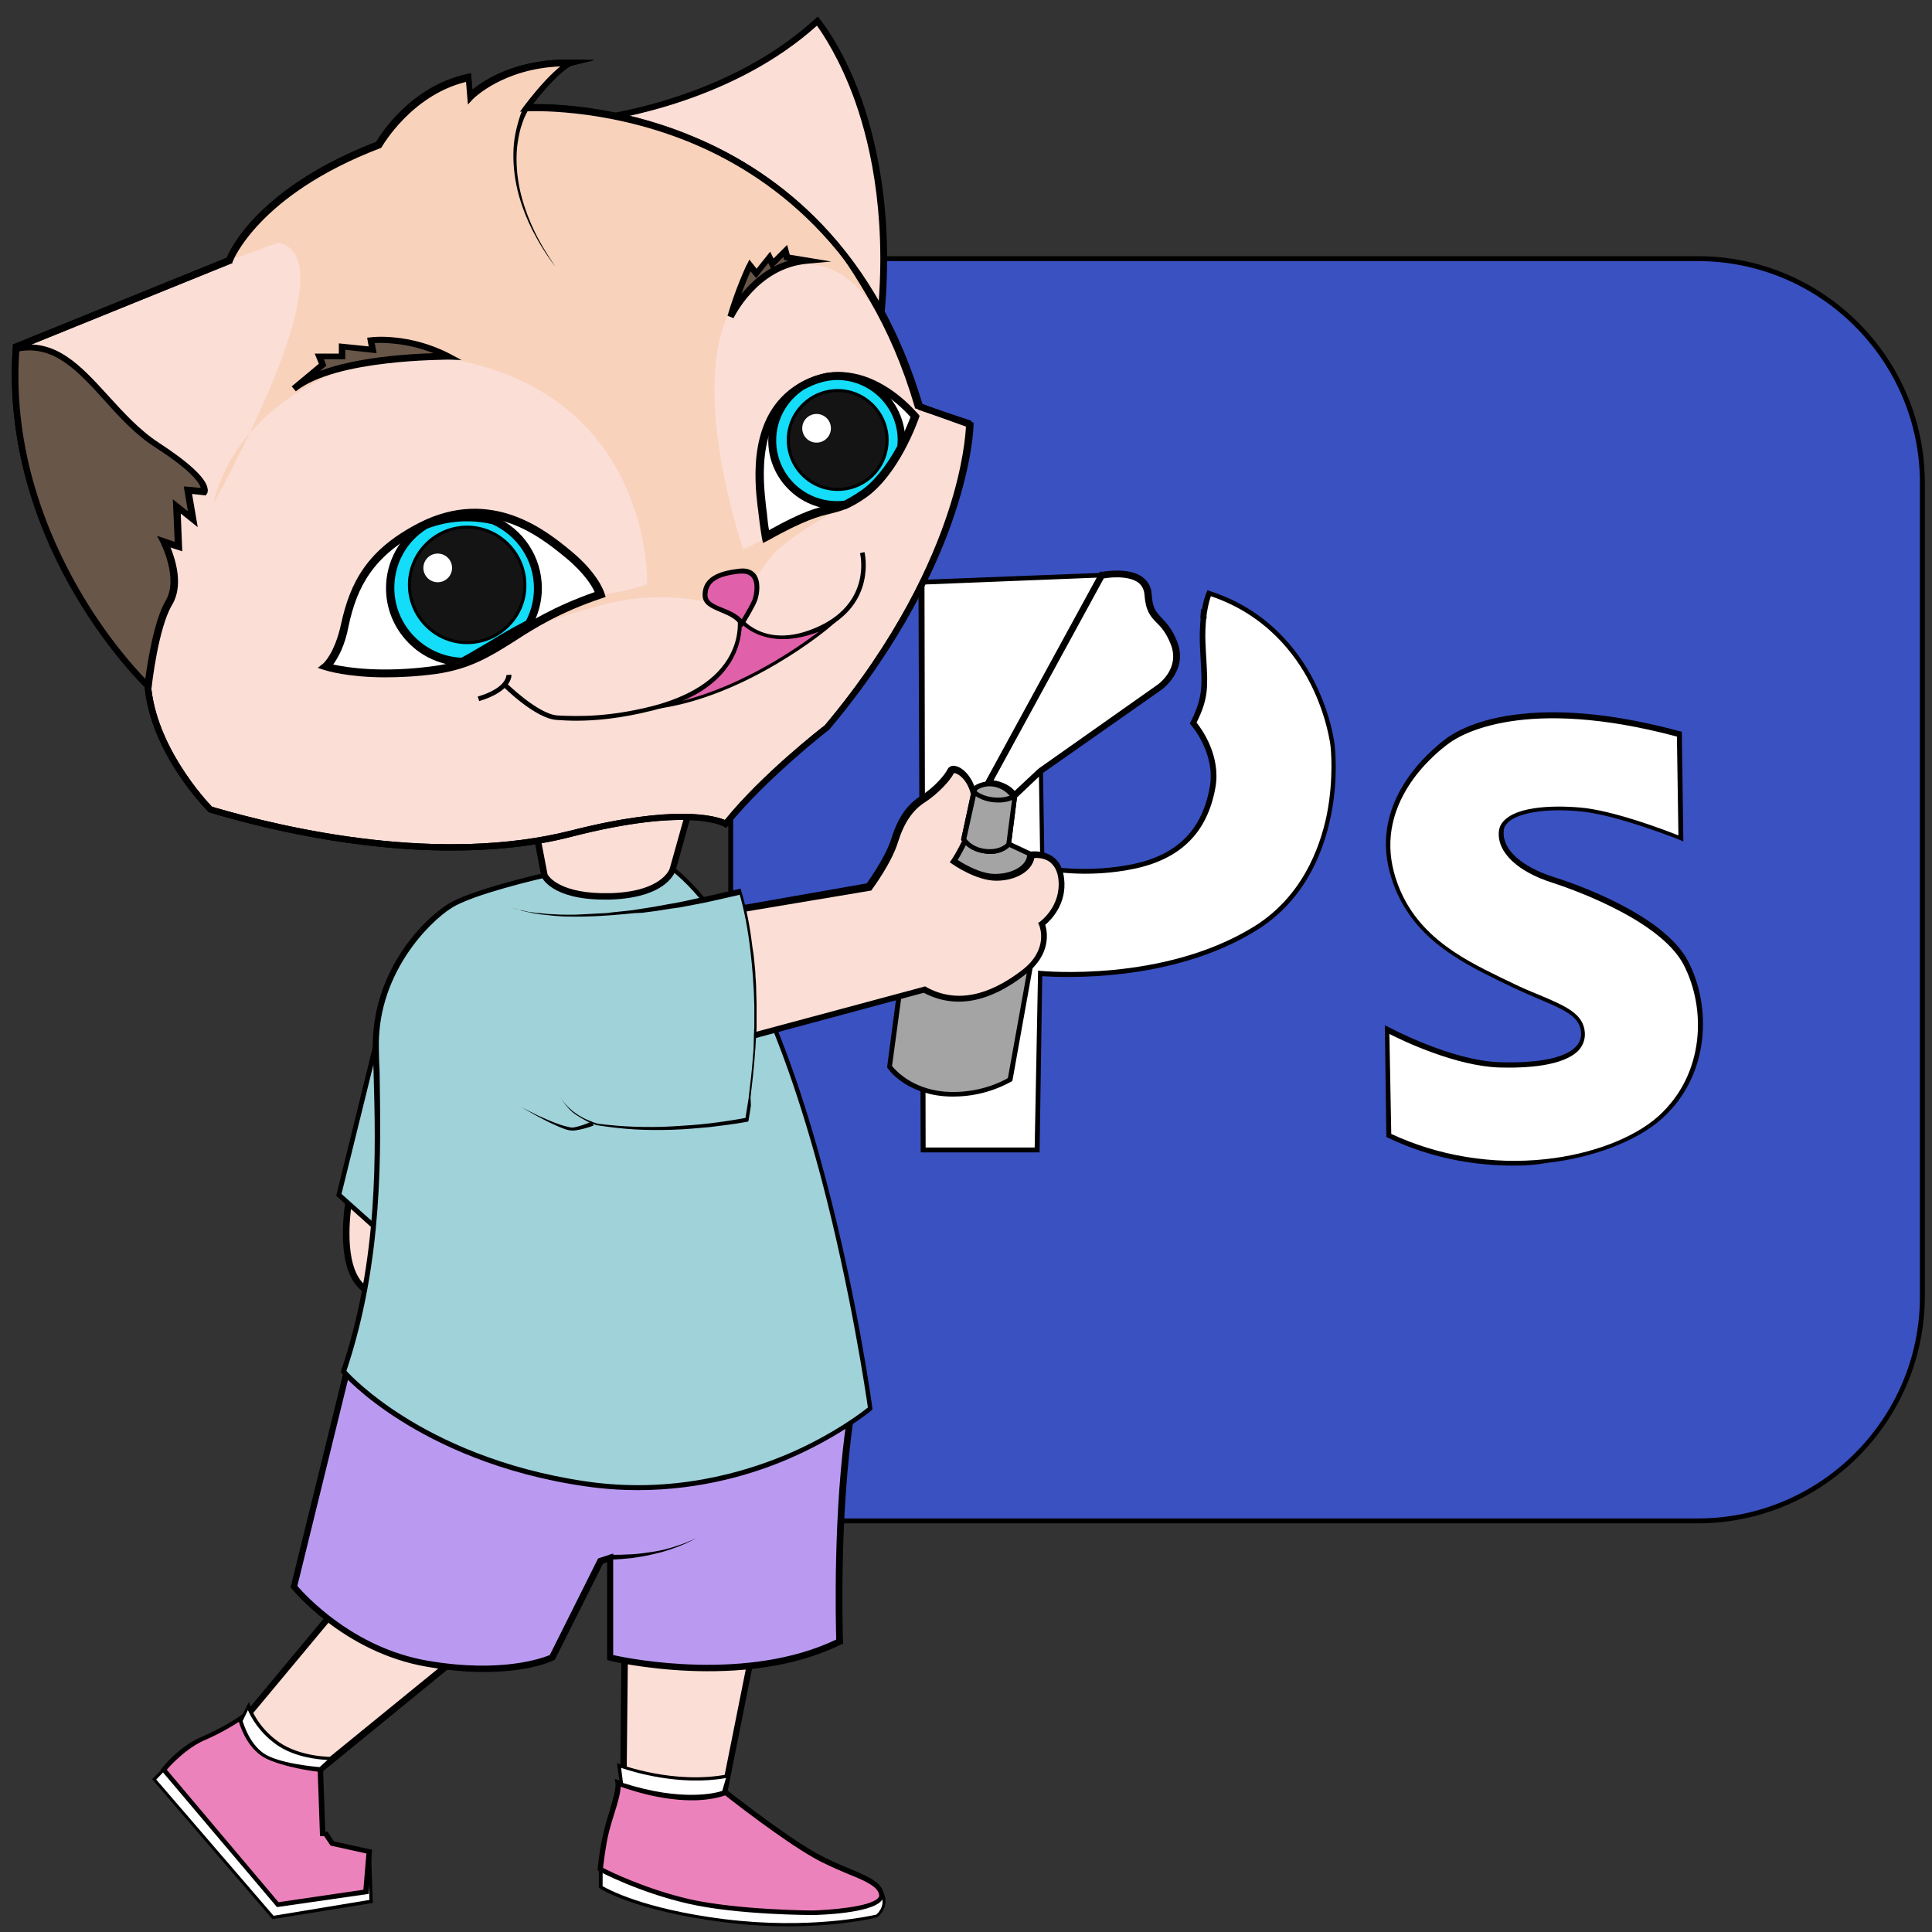 <?xml version="1.0" encoding="utf-8"?>
<!-- Generator: Adobe Illustrator 22.0.0, SVG Export Plug-In . SVG Version: 6.00 Build 0)  -->
<svg version="1.1" id="Слой_1" xmlns="http://www.w3.org/2000/svg" xmlns:xlink="http://www.w3.org/1999/xlink" x="0px" y="0px"
	 viewBox="0 0 512 512" style="enable-background:new 0 0 512 512;" xml:space="preserve">
<rect x="0" y="0" width="512" height="512" fill="#333333" stroke="none"/>
<style type="text/css">
	.st0{fill:#3A51C1;}
	.st1{fill:#FFFFFF;}
	.st2{fill:#FBDED6;}
	.st3{fill:#A0D2DA;}
	.st4{fill:#BA9AF1;}
	.st5{fill:#A4A4A4;}
	.st6{fill:#EC82BB;}
	.st7{fill:#F8D2BB;}
	.st8{fill:#685649;}
	.st9{fill:#E060AA;}
	.st10{fill:#13DDF9;}
	.st11{fill:#141414;}
</style>
<g>
	<g>
		<g>
			<g>
				<path class="st0" d="M448.6,403h-255V68.6h255c33.5,0,60.7,27.2,60.7,60.7v213C509.4,375.9,482.2,403,448.6,403z"/>
				<path d="M449.9,403.7H193V67.9h257c33.1,0,60.1,26.9,60.1,60.1v215.6C510,376.7,483.1,403.7,449.9,403.7z M194.3,402.4h255.7
					c32.4,0,58.8-26.4,58.8-58.8V128c0-32.4-26.4-58.8-58.8-58.8H194.3V402.4z"/>
			</g>
			<g>
				<path class="st1" d="M445.1,194.5l0.4,27.7c0,0-17-6.8-26.8-7.7c-9.8-0.9-20.4,0.4-20.9,6c-0.4,5.5,5.5,10.2,13.6,12.8
					c8.1,2.6,29.4,10.6,35.3,22.1c6,11.5,6,29.4-6.8,40.9c-12.8,11.5-44.3,17.9-71.9,4.7l-0.4-28.1c0,0,16.6,8.9,29.8,9.4
					c13.2,0.4,22.6-2.1,22.1-8.5c-0.4-6.4-8.9-7.7-20-13.2s-26-11.9-30.6-29.4s8.5-30.2,14.9-34.9S408.9,184.8,445.1,194.5z"/>
				<path d="M401.1,308.9c-9.4,0-21.2-1.6-33.3-7.4l-0.4-0.2l-0.4-29.6l1,0.5c0.2,0.1,16.6,8.9,29.5,9.3c10.1,0.3,17.2-1.1,20.1-4.1
					c1-1.1,1.5-2.3,1.4-3.8c-0.3-4.3-4.7-6.1-11.3-8.9c-2.5-1.1-5.4-2.3-8.4-3.8c-0.7-0.3-1.4-0.7-2.1-1
					c-10.9-5.4-24.4-12.1-28.9-28.7c-5.1-19,10.3-32,15.1-35.6c2.1-1.5,8.1-5.2,19.8-6.4c11.9-1.3,26.1,0.3,42,4.6l0.5,0.1l0.4,29.1
					l-0.9-0.4c-0.2-0.1-17-6.8-26.6-7.6c-8.7-0.8-15.8,0.3-18.7,2.7c-0.9,0.8-1.4,1.6-1.4,2.6c-0.4,4.8,4.7,9.4,13.2,12.1
					c4.8,1.5,29.1,9.7,35.7,22.4c6.2,12,5.8,30.1-6.9,41.6c-6.7,6-18.2,10.4-30.7,11.8C407.1,308.7,404.3,308.9,401.1,308.9z
					 M368.7,300.5c12.4,5.8,26.8,8.2,40.8,6.7c12.3-1.3,23.5-5.6,30-11.4c12.3-11.1,12.7-28.5,6.7-40.1
					c-6.5-12.5-32.1-20.9-34.9-21.8c-9.1-2.9-14.5-8-14.1-13.4c0.1-1.4,0.7-2.5,1.9-3.5c4.7-4,16.2-3.3,19.6-3
					c8.6,0.7,22.4,5.9,26.1,7.4l-0.4-26.2c-40.4-10.8-57.3-0.5-60.3,1.7c-4.7,3.4-19.5,16-14.7,34.2c4.3,16.1,17.6,22.7,28.2,27.9
					c0.7,0.3,1.4,0.7,2.1,1c3,1.5,5.8,2.7,8.3,3.7c6.8,2.9,11.7,4.9,12,10c0.1,1.8-0.5,3.4-1.7,4.7c-4,4.1-13.6,4.7-21,4.5
					c-11.5-0.4-25.4-7-29.1-8.9L368.7,300.5z"/>
			</g>
		</g>
		<g>
			<path class="st1" d="M244,154.3l0.6,150.4h30.2l0.9-46.8c0,0,32.3,3.4,57-11.9s20.4-48.5,20.4-48.5s-3.4-31.1-32.8-40.4
				c0,0-2.1,4.3-1.7,14c0.4,9.8,1.3,12.8-2.6,20.4c0,0,6.8,7.7,5.1,17c-1.7,9.4-6.8,17.9-20.4,20.9s-24.7,0.4-24.7,0.4l-0.4-25.5
				l31.5-22.1c0,0,6.8-4.7,3.8-11.9c-3-7.2-6.4-5.5-6.8-12.8c-0.4-7.2-11.9-5.1-11.9-5.1L244,154.3z"/>
			<path d="M275.5,305.4H244l-0.6-151.7l48.9-1.9c0.7-0.1,7.1-1.2,10.5,1.5c1.3,1,2,2.4,2.1,4.2c0.2,3.8,1.3,5,2.8,6.5
				c1.2,1.2,2.6,2.8,4,6.1c3.1,7.6-4,12.6-4.1,12.7l-31.2,21.9l0.4,24.7c2.3,0.4,12.2,2,23.9-0.5c11.4-2.5,17.9-9.1,19.9-20.3
				c1.6-9-4.9-16.4-5-16.5l-0.3-0.3l0.2-0.4c3.2-6.4,3.1-9.4,2.7-16.4c-0.1-1.1-0.1-2.4-0.2-3.7c-0.4-9.8,1.7-14.2,1.8-14.4l0.2-0.5
				l0.5,0.2c15.4,4.9,23.6,15.8,27.8,24c4.5,8.9,5.4,16.6,5.4,16.9c0,0.1,1.1,8.5-1,18.7c-1.9,9.4-6.8,22.4-19.8,30.4
				c-22.6,14-51.9,12.4-56.7,12.1L275.5,305.4z M245.3,304.1h28.9l0.9-46.9l0.7,0.1c0.3,0,32.4,3.2,56.6-11.8
				c12.5-7.8,17.3-20.4,19.2-29.5c2-10,1-18.3,1-18.3c0-0.1-0.9-7.8-5.3-16.5c-4-7.9-11.9-18.3-26.4-23.2c-0.5,1.4-1.8,5.6-1.4,13.2
				c0.1,1.4,0.1,2.6,0.2,3.7c0.4,6.9,0.6,10.2-2.6,16.6c1.3,1.6,6.5,8.7,5,17.2c-2.1,11.8-9,18.7-20.9,21.4c-13.6,3-24.8,0.4-25,0.4
				l-0.5-0.1l-0.4-26.4l31.8-22.3c0.3-0.2,6.3-4.5,3.6-11.1c-1.3-3.1-2.6-4.4-3.7-5.7c-1.5-1.6-2.9-3-3.1-7.3
				c-0.1-1.4-0.6-2.5-1.6-3.3c-3.1-2.4-9.5-1.3-9.5-1.3l-0.1,0l-47.7,1.9L245.3,304.1z"/>
		</g>
	</g>
	<g>
		<path class="st2" d="M92.8,316.2c0,0-5.1,25.1,7.7,26.8C113.2,344.8,106,314.1,92.8,316.2z"/>
		<path d="M101.4,344c-0.4,0-0.7,0-1.1-0.1c-2.6-0.3-4.7-1.6-6.3-3.8c-5.4-7.5-2.2-23.3-2.1-24l0.1-0.6l0.6-0.1
			c4.1-0.7,8.1,1.5,11.1,6.1c4.2,6.3,5.5,15.3,2.7,19.7C105.4,343,103.6,344,101.4,344z M93.5,317c-0.5,2.9-2.5,15.9,1.9,22.1
			c1.3,1.8,3,2.8,5.1,3.1c2,0.3,3.6-0.4,4.5-1.9c2.4-3.8,1.1-12.1-2.7-17.8C100.9,320.2,97.8,316.7,93.5,317z"/>
	</g>
	<g>
		<polygon class="st3" points="100.6,272.6 89.8,316.7 106.4,331.6 		"/>
		<path d="M107.2,333.1l-18.1-16.2l11.8-48L107.2,333.1z M90.5,316.4l15.1,13.5l-5.2-53.6L90.5,316.4z"/>
	</g>
	<g>
		<path class="st2" d="M88.1,427.3L63,457.5c0,0,0.4,6.4,5.1,10.2c4.7,3.8,15.3,2.1,15.3,2.1l37-30.2L88.1,427.3z"/>
		<path d="M78.1,471.1c-3.5,0-7.9-0.5-10.5-2.7c-4.9-4-5.4-10.5-5.4-10.8l0-0.3l25.7-30.9l34.3,13.1l-38.3,31.3l-0.2,0
			C83.3,470.7,81,471.1,78.1,471.1z M63.9,457.8c0.2,1.3,1,6.2,4.8,9.3c4,3.3,12.9,2.2,14.4,2l35.7-29.1l-30.4-11.6L63.9,457.8z"/>
	</g>
	<g>
		<path class="st2" d="M165.5,437.9l-0.4,40c0,0,8.1,2.1,14.5,2.6c6.4,0.4,11.5-1.3,11.5-1.3l8.5-42.6L165.5,437.9z"/>
		<path d="M181.7,481.4c-0.7,0-1.4,0-2.2-0.1c-6.4-0.4-14.3-2.5-14.6-2.6l-0.6-0.2l0.4-41.5l35.9-1.3l-8.8,44.1l-0.5,0.2
			C191.1,480.1,187.1,481.4,181.7,481.4z M166,477.3c2,0.5,8.5,2,13.7,2.4c5.1,0.3,9.3-0.7,10.7-1.1l8.2-41l-32.2,1.2L166,477.3z"/>
	</g>
	<g>
		<path class="st4" d="M91.9,363.5l-14,57c0,0,13.2,16.6,35.3,20.4c22.1,3.8,33.2-1.7,33.2-1.7l12.8-25.5l2.6-0.9v26.4
			c0,0,34.9,8.5,60.9-4.3c0,0-1.3-32.8,3-60.4L91.9,363.5z"/>
		<path d="M128.2,443.1c-4.3,0-9.3-0.4-15.1-1.4c-22.2-3.8-35.7-20.6-35.8-20.7l-0.3-0.3l14.3-58.1l135.2,11.2l-0.1,0.9
			c-4.2,27.3-3,59.9-3,60.3l0,0.6l-0.5,0.2c-25.9,12.8-61.1,4.4-61.4,4.3l-0.6-0.2V414l-1.1,0.4L147,439.9l-0.3,0.1
			C146.4,440.2,140.3,443.1,128.2,443.1z M78.8,420.3c2,2.3,14.7,16.4,34.5,19.8c19.8,3.4,30.7-0.8,32.4-1.5l12.8-25.6l4-1.3v26.9
			c4.8,1.1,35.7,7.1,59.1-4.1c-0.1-4.4-0.9-33.9,2.9-59.1l-132-10.9L78.8,420.3z"/>
	</g>
	<g>
		<path class="st3" d="M144.3,232c0,0-19.1,4.3-25.1,8.1s-20,17.4-19.6,37.9c0.4,20.4,2.6,52.8-8.5,85.5c0,0,20,23.4,64.3,29.8
			s75.3-20,75.3-20s-15.3-113.6-52.3-143L144.3,232z"/>
		<path d="M169,394.9c-4.4,0-9-0.3-13.8-1c-23-3.3-39.3-11.3-49-17.4c-10.5-6.6-15.5-12.4-15.7-12.6l-0.2-0.3l0.1-0.3
			c10-29.6,9.2-58.3,8.6-79.2c-0.1-2.1-0.1-4.2-0.2-6.1c-0.4-20,12.8-33.9,19.9-38.4c6-3.8,24.5-8,25.3-8.2l0.1,0l34.3-1.7l0.2,0.1
			c8.5,6.8,16.6,18.5,24,35c5.9,13.1,11.4,29.2,16.3,47.9c8.4,31.7,12.3,60.3,12.3,60.6l0,0.3l-0.3,0.2c-0.1,0.1-8,6.7-21.2,12.5
			C200.2,390.5,186,394.9,169,394.9z M91.8,363.3c1.1,1.2,6.1,6.4,15.2,12.1c9.5,6,25.7,13.9,48.4,17.2c22.7,3.3,41.8-2.3,53.9-7.5
			C221,380,228.5,374.2,230,373c-0.5-3.4-4.4-30.3-12.2-60.1c-11-41.7-24.7-70-39.6-82l-33.7,1.7c-1.1,0.2-19.2,4.4-24.8,8
			c-3.2,2-8,6.4-12,12.5c-5,7.7-7.5,16-7.3,24.8c0,1.9,0.1,4,0.2,6.1C100.9,305,101.7,333.7,91.8,363.3z"/>
	</g>
	<g>
		<path class="st2" d="M142.1,220.5l2.1,11.5c0,0,2.6,6,17.4,5.5c14.9-0.4,16.6-7.2,16.6-7.2l4.7-16.6L142.1,220.5z"/>
		<path d="M160.2,238.4c-14,0-16.6-5.8-16.7-6.1l-0.1-0.2l-2.3-12.3l43-7.2l-5,17.9c-0.1,0.3-2,7.4-17.4,7.9
			C161.2,238.4,160.7,238.4,160.2,238.4z M145.1,231.7c0.3,0.6,3.4,5.3,16.6,5c13.9-0.4,15.8-6.5,15.8-6.6l4.3-15.3l-38.7,6.4
			L145.1,231.7z"/>
	</g>
	<g>
		<path class="st5" d="M238.7,260.1l-3,22.6c0,0,4.3,6.4,14.5,7.2c10.2,0.9,17.4-3.8,17.4-3.8l6.4-35.3l-0.4-24l-6.9-3.2l-11.5-1.3
			L238.7,260.1z"/>
		<path d="M252.7,290.6c-0.8,0-1.7,0-2.6-0.1c-10.4-0.9-14.8-7.2-14.9-7.5l-0.1-0.2l3-22.9l0-0.1l16.8-38.3l12.1,1.3l7.3,3.4
			l0.4,24.5l-6.4,35.7l-0.2,0.2C267.7,286.7,261.7,290.6,252.7,290.6z M236.4,282.5c0.8,1,5.1,6,13.9,6.8c8.9,0.7,15.5-2.8,16.8-3.6
			l6.3-35l-0.3-23.6l-6.4-3l-10.9-1.2l-16.4,37.4L236.4,282.5z"/>
	</g>
	<g>
		<path class="st2" d="M193.6,241.4l36.6-6.4c0,0,5.1-6.8,6.8-12.3s4.3-8.9,7.7-11.1s6.4-5.5,7.2-7.2c0.9-1.7,6,1.3,6.4,8.1
			c0.4,6.8-5.5,15.7-5.5,15.7s6,4.3,11.1,4.3c5.1,0,9.4-2.6,9.4-6c0,0,7.2-1.3,8.1,6.4s-5.1,11.9-5.1,11.9s3,6.8-4.7,12.8
			c-7.7,6-17,9.8-26.4,4.7l-50.6,13.6L193.6,241.4z"/>
		<path d="M193.6,276.9l-0.9-36.3l37-6.5c0.9-1.3,5-7.1,6.5-11.8c1.7-5.5,4.2-9.2,8-11.5c3.3-2.1,6.1-5.3,6.9-6.9
			c0.4-0.8,1.2-1.1,2.1-0.9c2.2,0.4,5.5,3.7,5.8,9.3c0.4,6-3.8,13.3-5.2,15.6c1.7,1.1,6.1,3.7,9.9,3.7c4.7,0,8.5-2.3,8.5-5.1v-0.7
			l0.7-0.1c0.1,0,3.5-0.6,6.2,1.4c1.7,1.2,2.6,3.2,2.9,5.7c0.8,6.8-3.5,11-5,12.3c0.6,1.9,1.6,7.9-5.2,13.1
			c-9.7,7.6-18.8,9.2-27,4.9L193.6,276.9z M194.5,242.1l0.8,32.7l49.9-13.4l0.3,0.2c7.6,4.2,16.2,2.6,25.5-4.6
			c7-5.5,4.5-11.5,4.4-11.8l-0.3-0.6l0.6-0.4c0.2-0.2,5.5-4.1,4.8-11.1c-0.2-2.1-1-3.6-2.2-4.6c-1.4-1.1-3.3-1.2-4.2-1.1
			c-0.6,3.4-4.8,6-10.1,6c-5.3,0-11.3-4.2-11.6-4.4l-0.7-0.5l0.5-0.7c0.1-0.1,5.8-8.8,5.4-15.2c-0.2-3.8-2.1-6.5-3.8-7.4
			c-0.6-0.4-1-0.3-1-0.3c-1,2-4.2,5.4-7.5,7.6c-3.4,2.1-5.7,5.5-7.3,10.6c-1.7,5.6-6.7,12.3-6.9,12.6l-0.2,0.3L194.5,242.1z"/>
	</g>
	<g>
		<path class="st3" d="M148.5,290.7c3,5.5,9.8,7.2,9.8,7.2c18.7,3,39.6-1.3,39.6-1.3c6.4-35.3-1.7-60.4-1.7-60.4
			c-46.8,11.5-60.4,4.3-60.4,4.3L148.5,290.7z"/>
	</g>
	<g>
		<path d="M135.8,240.5c0.6,0.3,1.2,0.5,1.8,0.6l0.9,0.2c0.3,0.1,0.6,0.1,0.9,0.2l0.9,0.2l0.9,0.1c0.6,0.1,1.3,0.2,1.9,0.2l1.9,0.2
			c0.6,0,1.3,0.1,1.9,0.1c1.3,0.1,2.5,0.1,3.8,0.1c1.3,0,2.5,0,3.8-0.1l1.9-0.1l1.9-0.1l1.9-0.1c0.6,0,1.3-0.1,1.9-0.2l3.8-0.4
			l0.9-0.1l0.9-0.1l1.9-0.3c1.3-0.2,2.5-0.4,3.8-0.6l3.8-0.7c1.3-0.2,2.5-0.4,3.8-0.7l3.7-0.8l1.9-0.4l0.9-0.2l0.9-0.2l7.4-1.7
			l0.5-0.1l0.1,0.5c1.5,4.9,2.4,10,3,15l0.3,1.9l0.2,1.9c0.1,1.3,0.3,2.5,0.3,3.8c0.1,1.3,0.2,2.5,0.2,3.8l0.1,3.8
			c0,1.3,0,2.5,0,3.8l0,1.9c0,0.6,0,1.3-0.1,1.9l-0.2,3.8c-0.1,1.3-0.2,2.5-0.3,3.8c-0.2,2.5-0.5,5.1-0.8,7.6l-0.1,0.9l-0.1,0.9
			L199,293l-0.6,3.8l-0.1,0.4l-0.4,0.1c-3.3,0.6-6.6,1-9.9,1.4c-3.3,0.3-6.6,0.6-9.9,0.7c-3.3,0.1-6.6,0.1-10-0.1
			c-3.3-0.2-6.6-0.6-9.9-1.1l0,0l0,0c-1-0.3-2-0.7-2.9-1.2c-0.9-0.5-1.8-1-2.7-1.6c-0.9-0.6-1.6-1.3-2.3-2.1
			c-0.7-0.8-1.3-1.7-1.8-2.6c0.5,0.9,1.1,1.7,1.9,2.5c0.7,0.7,1.5,1.4,2.4,2c0.9,0.6,1.8,1.1,2.7,1.5c0.9,0.4,1.9,0.8,2.9,1.1l0,0
			c3.3,0.4,6.6,0.7,9.9,0.8c3.3,0.1,6.6,0.1,9.9-0.1c3.3-0.2,6.6-0.4,9.9-0.8c3.3-0.4,6.6-0.9,9.8-1.5l-0.4,0.4l0.6-3.7l0.3-1.9
			l0.1-0.9l0.1-0.9c0.3-2.5,0.6-5,0.8-7.5c0.1-1.3,0.2-2.5,0.3-3.8l0.1-3.8c0-0.6,0.1-1.3,0.1-1.9l0-1.9c0-1.3,0-2.5,0-3.8
			c-0.1-5.1-0.5-10.1-1.1-15.1c-0.6-5-1.5-10-2.9-14.8l0.7,0.4l-7.5,1.7c-2.5,0.6-5,1-7.5,1.5c-1.3,0.3-2.5,0.4-3.8,0.6l-3.8,0.6
			c-1.3,0.2-2.5,0.3-3.8,0.5L168,242l-1,0.1l-1,0.1c-5.1,0.5-10.2,0.8-15.3,0.7c-1.3,0-2.6-0.1-3.8-0.2c-0.6-0.1-1.3-0.1-1.9-0.2
			l-1.9-0.2c-0.6-0.1-1.3-0.2-1.9-0.3l-0.9-0.2l-0.9-0.2c-0.3-0.1-0.6-0.1-0.9-0.2l-0.9-0.3C136.9,241,136.3,240.8,135.8,240.5z"/>
	</g>
	<g>
		<path d="M157.3,298.3c-1.7,0.6-3.4,1.1-5.1,1.3l-0.2,0l-0.2,0c-0.1,0-0.3,0-0.4,0c-0.2,0-0.5-0.1-0.7-0.1
			c-0.4-0.1-0.9-0.2-1.3-0.4c-0.8-0.3-1.6-0.6-2.4-1c-1.6-0.7-3.1-1.5-4.6-2.3c-1.5-0.8-3-1.7-4.5-2.5c1.5,0.8,3.1,1.5,4.6,2.3
			c1.6,0.7,3.1,1.4,4.7,2c0.8,0.3,1.6,0.6,2.4,0.8c0.4,0.1,0.8,0.2,1.2,0.3c0.2,0,0.4,0.1,0.6,0.1c0.1,0,0.2,0,0.3,0l0.1,0l0.2,0
			c1.6-0.3,3.3-0.9,4.8-1.6L157.3,298.3z"/>
	</g>
	<g>
		<polygon class="st1" points="43.4,469 40.9,471.6 72.3,508.2 98.3,503.9 97.9,490.7 76.6,500.5 		"/>
		<path d="M72.2,508.6l-31.9-37.1l3.1-3.1l0.3,0.3l33,31.3l21.6-9.9l0.5,14.2L72.2,508.6z M41.4,471.6l31.1,36.1l25.4-4.2l-0.4-12.2
			l-21,9.6l-33.1-31.4L41.4,471.6z"/>
	</g>
	<g>
		<path class="st6" d="M63.8,455.4c0,0,1.7,7.7,7.2,10.2c5.5,2.6,13.8,3.4,13.8,3.4l0.6,17h0.9l1.7,2.6l9.8,2.1L97,501.3l-23.4,3.4
			L43.4,469c0,0,4.3-5.5,10.2-8.1S63.8,455.4,63.8,455.4z"/>
		<path d="M73.4,505.4L42.6,469l0.3-0.4c0.2-0.2,4.4-5.7,10.5-8.3c5.8-2.5,10.1-5.4,10.1-5.5l0.8-0.5l0.2,0.9c0,0.1,1.7,7.4,6.9,9.8
			c5.4,2.5,13.5,3.3,13.6,3.3l0.6,0.1l0.6,17h0.6l1.7,2.6l10.1,2.2l-0.9,11.7L73.4,505.4z M44.2,469l29.6,35.1l22.5-3.3l0.8-9.6
			l-9.5-2.1l-1.7-2.5h-1.1l-0.6-17.1c-2-0.2-8.7-1.2-13.5-3.4c-4.7-2.2-6.7-7.6-7.4-9.8c-1.5,1-5.1,3.2-9.6,5.1
			C49.1,463.6,45.3,467.7,44.2,469z"/>
	</g>
	<g>
		<path class="st1" d="M159.2,495.4v4.7c0,0,8.9,6,32.8,8.9c23.8,3,40.4-1.3,40.4-1.3s3.4-2.7,1.1-6.5c-2.3-3.8-42.3-2.1-42.3-2.1
			L159.2,495.4z"/>
		<path d="M208.7,510.5c-5,0-10.7-0.3-16.9-1.1c-23.7-3-32.6-8.8-32.9-9l-0.2-0.1v-5.4l32.4,3.9c0.7,0,10.4-0.4,20.3-0.4
			c20.8,0.1,22,2,22.4,2.6c2.5,4-1.1,7-1.2,7l-0.1,0.1l-0.1,0C232.3,508.2,223.1,510.5,208.7,510.5z M159.6,499.8
			c1.4,0.8,10.8,6.1,32.4,8.8c22.6,2.8,38.8-0.9,40.2-1.2c0.5-0.4,2.9-2.7,0.9-5.8c-1.6-2.6-26-2.5-42-1.9l0,0l0,0l-31.4-3.8V499.8z
			"/>
	</g>
	<g>
		<path class="st6" d="M163.8,472.4c0,0,16.6,6.8,28.5,2.6c0,0,14.5,11.5,23.4,16.6c8.9,5.1,17.4,6.4,17.9,10.6
			c0.4,4.3-18.3,4.7-18.3,4.7s-19.6,0-32.8-3c-13.2-3-23.4-8.5-23.4-8.5s0.4-5.1,1.7-10.2C162.1,480.1,164.3,475,163.8,472.4z"/>
		<path d="M215.3,507.5c-0.3,0-19.8,0-32.9-3c-13.1-3-23.5-8.5-23.6-8.6l-0.4-0.2l0-0.4c0-0.1,0.4-5.2,1.7-10.3
			c0.4-1.7,0.9-3.3,1.4-4.9c0.9-3.1,1.8-6,1.6-7.6l-0.2-1.1l1.1,0.4c0.2,0.1,16.5,6.7,28.1,2.5l0.3-0.1l0.3,0.2
			c0.1,0.1,14.5,11.5,23.3,16.5c3.2,1.8,6.4,3.2,9.1,4.3c5.1,2.1,8.7,3.7,9.1,6.8c0.1,0.6-0.1,1.2-0.6,1.7
			C230.8,507.1,216.9,507.5,215.3,507.5C215.3,507.5,215.3,507.5,215.3,507.5z M159.8,495c1.9,1,11.3,5.6,22.9,8.3
			c13,2.9,32.4,3,32.6,3c4.1-0.1,15.3-0.9,17.4-3.3c0.3-0.3,0.3-0.6,0.3-0.7c-0.2-2.3-3.6-3.8-8.3-5.7c-2.8-1.2-6-2.5-9.3-4.4
			c-8.2-4.7-21.2-14.8-23.2-16.4c-10.5,3.5-24-1-27.7-2.3c-0.1,1.8-0.8,4.3-1.7,7.1c-0.5,1.6-1,3.2-1.4,4.8
			C160.4,489.5,160,493.7,159.8,495z"/>
	</g>
	<g>
		<path class="st5" d="M258.3,209c0,0,1.7-1.7,5.5-1.3c3.8,0.4,5.1,3,5.1,3l-1.7,13c0,0-1.7,2.3-6,1.8s-5.9-3.2-5.9-3.2L258.3,209z"
			/>
		<path d="M262.3,226.3c-0.3,0-0.7,0-1.1-0.1c-4.5-0.5-6.3-3.4-6.4-3.5l-0.1-0.2l3-13.8l0.1-0.1c0.1-0.1,2-1.9,6.1-1.5
			c4.1,0.5,5.5,3.2,5.6,3.3l0.1,0.2l-1.7,13.4l-0.1,0.1C267.7,224.2,266.1,226.3,262.3,226.3z M256.1,222.3c0.4,0.6,2,2.4,5.3,2.7
			c3.3,0.3,4.9-1.1,5.3-1.5l1.6-12.6c-0.3-0.5-1.6-2.2-4.5-2.5c-2.9-0.3-4.4,0.6-4.9,1L256.1,222.3z"/>
	</g>
	<g>
		<path class="st5" d="M263.2,211.9c-2.2-0.3-4.1-1.1-5-2.1l-2.7,12.6c0,0,1.6,2.8,5.9,3.2s6-1.8,6-1.8l1.7-13
			C267.9,211.7,265.7,212.2,263.2,211.9z"/>
		<path d="M262.3,226.3c-0.3,0-0.7,0-1.1-0.1c-4.5-0.5-6.3-3.4-6.4-3.5l-0.1-0.2l3-14l0.8,0.9c0.9,0.9,2.7,1.7,4.7,1.9
			c2.6,0.3,4.5-0.3,5.3-1l1.3-1.2l-1.9,14.9l-0.1,0.1C267.7,224.2,266.1,226.3,262.3,226.3z M256.1,222.3c0.4,0.6,2,2.4,5.3,2.7
			c3.3,0.3,4.9-1.1,5.3-1.5l1.5-11.5c-1.3,0.6-3.1,0.8-5,0.6l0,0c-1.8-0.2-3.4-0.8-4.6-1.6L256.1,222.3z"/>
	</g>
	<g>
		<g>
			<path class="st2" d="M154,32c0,0,37-3,62.6-26.4c0,0,23.4,27.7,16.2,83.8L154,32z"/>
			<path d="M233.4,91l-81.7-59.6l2.3-0.2c0.4,0,37-3.2,62-26.2l0.7-0.6l0.6,0.7c0.2,0.3,6,7.2,11,21.1c4.5,12.8,9.2,34.2,5.4,63.4
				L233.4,91z M156.3,32.6l75.8,55.3c3.4-28.1-1.1-48.7-5.5-61.1c-4-11.2-8.6-17.9-10.1-20C194.7,26.4,164.6,31.5,156.3,32.6z"/>
		</g>
		<g>
			<path class="st2" d="M192.3,218.4c0,0-8.9-5.5-40.9,2.6c-31.9,8.1-69.8,1.3-95.7-6.4c0,0-15.3-15.3-16.6-33.2
				c0,0-38.7-37-34.9-89.4l56.6-23c0,0,6.4-17.9,39.6-30.6c0,0,8.1-14.5,23.8-17.9l0.4,5.1c0,0,8.9-9.4,26.8-8.9
				c0,0-3.4,0.9-11.9,11.9c0,0,78.9-5.3,103.6,78.9l14,5.1c0,0-0.6,35.5-38.1,80.2C219.2,192.8,202.6,205.6,192.3,218.4z"/>
			<path d="M119.6,225.4c-25.2,0-49.4-5.7-64.1-10.1l-0.2-0.1l-0.2-0.2c-0.6-0.6-15.4-15.6-16.8-33.4c-1.5-1.5-10.4-10.6-18.8-25
				c-8.5-14.5-18.1-37.5-16.1-64.8l0-0.5l56.7-23c1.1-2.7,8.9-18.8,39.6-30.7c1.2-2.1,9.3-14.8,24.2-18l0.9-0.2l0.4,4.4
				c3.1-2.6,11.8-8.3,26.1-8l6.3,0.1l-6.1,1.5c0,0-3.1,1-10.3,10.2c5.5-0.1,22.3,0.4,41.1,8c13.4,5.4,25.1,13.3,34.8,23.4
				c12,12.6,21,28.6,26.7,47.8l14.2,5.2l0,0.6c0,0.4-0.2,9.2-5,23.6c-4.4,13.3-13.8,34-33.2,57.1l-0.1,0.1
				c-0.2,0.1-16.6,12.9-26.7,25.4l-0.5,0.6l-0.6-0.4c-0.2-0.1-9.3-5.2-40.2,2.7C141.3,224.4,130.4,225.4,119.6,225.4z M56.2,213.8
				c20.8,6.1,60.7,15,95.1,6.3c27.5-7,38.2-3.9,40.8-2.8c9.8-12.1,25.2-24.1,26.5-25.1c19.2-22.9,28.4-43.3,32.8-56.4
				c4.1-12.1,4.8-20.4,5-22.6l-13.9-5l-0.1-0.4c-12.6-43.2-39.9-62.2-60.5-70.5c-22.4-9-42-7.9-42.2-7.8l-1.9,0.1l1.1-1.5
				c4.5-5.9,7.6-8.9,9.6-10.5c-15.3,0.6-23.1,8.6-23.2,8.7l-1.3,1.4l-0.5-6c-14.6,3.6-22.2,17.1-22.3,17.2l-0.2,0.3l-0.3,0.1
				c-32.4,12.4-39,30-39.1,30.1l-0.1,0.4l-0.4,0.1L5.1,92.6c-1.8,26.6,7.7,49.1,15.9,63.3c9,15.5,18.6,24.8,18.7,24.9L40,181l0,0.3
				C41.2,197.7,54.6,212.2,56.2,213.8z"/>
		</g>
		<g>
			<g>
				<path class="st7" d="M66.1,114.9c14.7-17.2,39-21.3,39-21.3c68.5,2.6,66.4,61.3,66.4,61.3l-6,1.7c-16.2,2.1-33.2,13-33.2,13
					s13.2-5.7,28.5-9.6s28.5,0,28.5,0l8.5-3.4c0,0,2.6-3.8,6.4-8.9s19.6-13.7,19.6-13.7s-4.7,1-9.8,3.4c-5.1,2.4-17,8.2-17,8.2
					s-21.3-60.9,7-73.4c12.5-5.6,21.1,0.2,26.8,8.3c-30.6-58.3-91.2-51.9-91.2-51.9c8.5-11.1,11.9-11.9,11.9-11.9
					c-17.9-0.4-26.8,8.9-26.8,8.9l-0.4-5.1c-15.7,3.4-23.8,17.9-23.8,17.9C67.2,51.1,60.9,69,60.9,69l12.8-4.7
					C86.7,66.8,75.5,95.4,66.1,114.9z"/>
			</g>
			<g>
				<path class="st7" d="M66.1,114.9c-4.2,4.9-7.7,11-9.5,18.3C56.6,133.3,61.1,125.4,66.1,114.9z"/>
			</g>
		</g>
		<g>
			<path d="M119.6,225.4c-25.2,0-49.4-5.7-64.1-10.1l-0.2-0.1l-0.2-0.2c-0.6-0.6-15.4-15.6-16.8-33.4c-1.5-1.5-10.4-10.6-18.8-25
				c-8.5-14.5-18.1-37.5-16.1-64.8l0-0.5l56.7-23c1.1-2.7,8.9-18.8,39.6-30.7c1.2-2.1,9.3-14.8,24.2-18l0.9-0.2l0.4,4.4
				c3.1-2.6,11.8-8.3,26.1-8l6.3,0.1l-6.1,1.5c0,0-3.1,1-10.3,10.2c5.5,0,22.6,0.5,41.5,8.2c13.5,5.4,25.3,13.4,35,23.5
				c12.1,12.6,21.1,28.7,26.8,47.9l12.9,4.3l0,0.6c0,0.4-0.1,9.3-4.8,23.8c-4.3,13.4-13.6,34.2-33,57.4l-0.1,0.1
				c-0.2,0.1-16.6,12.9-26.7,25.4l-0.5,0.6l-0.6-0.4c-0.2-0.1-9.3-5.2-40.2,2.7C141.3,224.4,130.4,225.4,119.6,225.4z M56.2,213.8
				c20.8,6.1,60.7,15,95.1,6.3c27.5-7,38.2-3.9,40.8-2.8c9.8-12.1,25.2-24.1,26.5-25.1c19.2-22.9,28.4-43.5,32.7-56.7
				c4-12.2,4.6-20.5,4.7-22.7l-12.6-4.2l-0.1-0.4c-12.7-43.2-40.2-62.3-61-70.7c-22.6-9.1-42.4-8-42.6-8l-1.9,0.1l1.1-1.5
				c4.5-5.9,7.6-8.9,9.6-10.5c-15.3,0.6-23.1,8.6-23.2,8.7l-1.3,1.4l-0.5-6c-14.6,3.6-22.2,17.1-22.3,17.2l-0.2,0.3l-0.3,0.1
				c-32.4,12.4-39,30-39.1,30.1l-0.1,0.4l-0.4,0.1L5.1,92.6c-1.8,26.6,7.7,49.1,15.9,63.3c9,15.5,18.6,24.8,18.7,24.9L40,181l0,0.3
				C41.2,197.7,54.6,212.2,56.2,213.8z"/>
		</g>
		<g>
			<path class="st8" d="M43.4,143.5l3.8,1.3l-0.4-10.6l4.3,3.4l-1.3-7.7l4.3,0.4c0,0,2.1-3-12.3-12.3S20,89,4.3,92.4
				c-3.8,52.3,34.9,89.4,34.9,89.4s1.7-15.7,5.5-22.1S43.4,143.5,43.4,143.5z"/>
			<path d="M39.8,183.6l-1.2-1.2c-0.1-0.1-9.9-9.5-19-25.2c-8.5-14.5-18.1-37.5-16.1-64.8l0-0.6l0.6-0.1
				c10.6-2.3,17.4,5.3,24.7,13.3c4.1,4.5,8.3,9.1,13.4,12.4c7.8,5.1,12.3,9.2,12.8,12c0.2,0.9-0.1,1.4-0.2,1.5l-0.3,0.4l-3.6-0.4
				l1.5,8.8l-4.5-3.6l0.4,10l-3.1-1c1.3,3.2,3.5,10.1,0.4,15.2c-3.7,6.2-5.4,21.6-5.4,21.8L39.8,183.6z M5.1,93.1
				c-1.8,26.5,7.7,49,15.9,63.2c7.1,12.3,14.6,20.6,17.5,23.6c0.6-4.3,2.3-15.5,5.4-20.7c3.5-5.9-1.3-15.2-1.3-15.3l-1-1.9l4.7,1.6
				l-0.5-11.3l4,3.2l-1.1-6.6l4.5,0.4c-0.3-1.2-2.2-4.4-12-10.7c-5.3-3.4-9.6-8.1-13.7-12.7C20.5,98.2,14.3,91.5,5.1,93.1z"/>
		</g>
		<g>
			<path d="M140.1,28.9c-0.4,0.7-0.8,1.6-1.2,2.4c-0.3,0.8-0.6,1.7-0.9,2.6c-0.5,1.8-0.8,3.6-1,5.4c-0.3,3.7,0,7.4,0.8,11.1
				c0.8,3.6,2.1,7.2,3.7,10.6c1.6,3.4,3.6,6.6,5.7,9.7c-2.3-3-4.3-6.2-6-9.5c-1.7-3.4-3.1-6.9-4-10.6c-0.9-3.7-1.3-7.5-1.1-11.3
				c0.1-1.9,0.4-3.8,0.9-5.7c0.2-0.9,0.5-1.8,0.8-2.8c0.3-0.9,0.7-1.8,1.2-2.7L140.1,28.9z"/>
		</g>
		<g>
			<path class="st1" d="M159.2,157.5c0,0-1.3-4.7-8.5-10.6c-7.2-6-21-16.6-39.1-7.2c-14,7.2-17.9,16.2-20,26
				c-1.8,8.4-5.1,11.1-5.1,11.1s10.6,3.4,28.9,0.9C132.2,175.2,135.3,165.6,159.2,157.5z"/>
			<path d="M102.1,179.5c-10,0-15.7-1.8-16-1.9l-1.9-0.6l1.5-1.2c0,0,3-2.6,4.7-10.5c2.4-10.9,6.8-19.6,20.6-26.7
				c19.3-9.9,34,2.2,40.3,7.4c7.4,6.1,8.8,11,8.9,11.2l0.3,1l-0.9,0.3c-11.3,3.8-17.8,7.9-23.5,11.6c-6.2,3.9-11.5,7.2-20.5,8.5
				C110.4,179.3,105.9,179.5,102.1,179.5z M88.3,176.1c3.6,0.8,13,2.3,26.8,0.4c8.6-1.2,13.4-4.3,19.6-8.2
				c5.7-3.6,12.1-7.6,22.9-11.4c-0.7-1.6-2.8-5.1-7.8-9.2c-6.5-5.3-19.9-16.4-38-7.1c-13,6.7-17.2,15-19.4,25.2
				C91.4,171.3,89.5,174.4,88.3,176.1z"/>
		</g>
		<g>
			<path class="st1" d="M203,142.2c0,0-0.4-2.1-0.9-6.4c-0.6-5.9-4.3-26,11.5-34s28.9,8.5,28.9,8.5s-5.1,14.9-14,20.9
				C219.6,137.1,220.9,132,203,142.2z"/>
			<path d="M202.2,143.9l-0.3-1.4c0-0.1-0.4-2.2-0.9-6.5c0-0.4-0.1-0.9-0.2-1.5c-0.8-7-3-25.8,12.2-33.6c6.8-3.5,14.2-3,21.4,1.3
				c5.4,3.2,8.7,7.4,8.9,7.5l0.4,0.5l-0.2,0.6c-0.2,0.6-5.3,15.3-14.5,21.4c-4.1,2.8-6.2,3.2-8.8,3.9c-3.1,0.7-7,1.7-16.8,7.2
				L202.2,143.9z M222.5,100.6c-2.9,0-5.7,0.7-8.4,2.1c-13.9,7.2-11.9,24.2-11.1,31.5c0.1,0.6,0.1,1.1,0.2,1.5
				c0.2,2.2,0.4,3.8,0.6,4.8c9.1-5.1,12.9-6,16-6.7c2.5-0.6,4.3-1,8.1-3.6c7.6-5,12.4-17,13.4-19.7c-1-1.1-3.9-4.2-7.9-6.6
				C229.7,101.7,226.1,100.6,222.5,100.6z"/>
		</g>
		<g>
			<path d="M152.7,191c-1.9,0-3.6-0.1-5.1-0.2c-5.7-0.3-14.1-8.7-14.4-9l0.9-0.9c0.1,0.1,8.4,8.3,13.6,8.7
				c5.7,0.3,13.7,0.4,24.9-2.4c10.3-2.6,17.6-7.3,20.9-13.7c2.5-4.8,2-8.9,2-9l-0.3-2.4l1.5,1.9c0.3,0.3,6.7,8.4,20.5,1.9
				c13.8-6.5,10.8-19.1,10.7-19.3l1.2-0.3c0,0.1,3.4,13.8-11.4,20.7c-11.3,5.3-18.2,1.2-20.9-1.1c0,1.8-0.4,4.7-2.1,8
				c-2.5,4.7-8.2,11.1-21.8,14.4C164.5,190.4,157.9,191,152.7,191z"/>
		</g>
		<g>
			<path class="st9" d="M219.9,165.7c0,0-21.9,18.7-46.2,21.8c0,0,22.9-4,22.5-23.2C196.2,164.3,203.3,173.8,219.9,165.7z"/>
			<path d="M173.7,187.9l-0.1-0.8c0.2,0,22.5-4.2,22.1-22.8l0-1.3l0.8,1.1c0.3,0.4,7.1,9.1,23.2,1.2l3-1.5l-2.6,2.2
				C220,166.2,197.9,184.8,173.7,187.9z M196.6,165.4c-0.2,7.5-4.1,13.7-11.3,18.1c-1.5,0.9-3,1.6-4.4,2.2
				c16.2-4.1,30.4-14,36.1-18.3C205.2,172,198.7,167.4,196.6,165.4z"/>
		</g>
		<g>
			<path class="st9" d="M196.6,165.2c0,0,2.9-4.6,3.4-6.3c0.6-1.7,1.7-8-4-7.5c-5.7,0.6-9.2,2.3-9.2,6.3
				C186.8,161.7,193.7,161.2,196.6,165.2z"/>
			<path d="M196.6,166.3l-0.6-0.8c-1.2-1.7-3.2-2.5-5.1-3.3c-2.3-1-4.7-1.9-4.7-4.5c0-5.4,5.6-6.5,9.8-7c1.9-0.2,3.3,0.3,4.2,1.4
				c1.6,2,1,5.4,0.5,6.9c-0.6,1.8-3.4,6.3-3.5,6.5L196.6,166.3z M196.7,152c-0.2,0-0.4,0-0.6,0c-6,0.6-8.6,2.3-8.6,5.7
				c0,1.7,1.5,2.4,4,3.4c1.7,0.7,3.7,1.5,5.1,3c0.8-1.4,2.5-4.2,2.9-5.4c0.3-1,1-4.1-0.3-5.7C198.6,152.3,197.8,152,196.7,152z"/>
		</g>
		<g>
			<path class="st8" d="M118.7,94.5c0,0-29.8-0.4-40.9,8.5l7.7-6.4l-0.9-2.1h6V92l8.1,0.9l-0.4-2.6C98.3,90.3,108.1,89,118.7,94.5z"
				/>
			<path d="M78.4,103.7l-1.1-1.3l7.2-6l-1.1-2.7h6.4V91l7.9,0.8l-0.4-2.3l0.9-0.1c0.4-0.1,10.2-1.2,20.9,4.3l3.2,1.7l-3.6-0.1
				C118.4,95.4,89.1,95.1,78.4,103.7z M85.9,95.4l0.6,1.5l-1.7,1.4c9.9-3.7,23.5-4.5,30.1-4.7c-7.1-2.8-13.4-2.8-15.6-2.7l0.5,2.7
				l-8.3-0.9v2.5H85.9z"/>
		</g>
		<g>
			<path class="st8" d="M193.6,83.9c0,0,6.4-13.6,20-14.9l-5.1-0.9l-0.4-1.7l-3.4,3.4l-0.9-1.7l-3.4,4.3l-1.7-2.1
				C198.7,70.3,195.7,76.7,193.6,83.9z"/>
			<path d="M194.4,84.3l-1.6-0.6c2.1-7.2,5.1-13.7,5.2-13.7l0.6-1.2l1.9,2.4l3.6-4.5l0.9,1.8l3.6-3.6l0.7,2.6l11,1.8l-6.5,0.6
				C200.7,71.1,194.5,84.1,194.4,84.3z M198.9,71.9c-0.6,1.3-1.5,3.4-2.4,6c1.9-2.3,4.5-4.9,7.8-6.8l-0.7-1.4l-3.2,4L198.9,71.9z
				 M207.6,68.1l-2.6,2.6c1.2-0.6,2.5-1.2,3.9-1.6l-1.1-0.2L207.6,68.1z"/>
		</g>
		<g>
			<path class="st10" d="M140.1,165.3c1.5-2.8,2.4-6,2.4-9.4c0-8.1-4.9-15-11.9-18c-5.5-1.2-11.5-1.2-18,1.3
				c-5.6,3.4-9.3,9.6-9.3,16.7c0,10.7,8.5,19.3,19.1,19.6C128.3,172.2,133.5,168.6,140.1,165.3z"/>
			<path d="M122.8,176.5l-0.3,0c-5.4-0.1-10.5-2.3-14.3-6.2c-3.8-3.9-5.9-9-5.9-14.4c0-7.2,3.7-13.8,9.8-17.6l0.2-0.1
				c6-2.3,12.3-2.8,18.6-1.4l0.2,0.1c7.6,3.3,12.5,10.7,12.5,19c0,3.5-0.9,6.9-2.6,10l-0.2,0.3l-0.3,0.1c-3.7,1.9-7,3.9-10.2,5.8
				c-2.5,1.5-4.9,2.9-7.4,4.3L122.8,176.5z M113.2,140.1c-5.5,3.4-8.7,9.3-8.7,15.7c0,9.9,8,18.1,17.8,18.5c2.4-1.3,4.7-2.7,7.1-4.1
				c3.1-1.9,6.3-3.8,10-5.7c1.4-2.7,2.1-5.6,2.1-8.6c0-7.4-4.4-14-11.1-17C124.5,137.6,118.7,138,113.2,140.1z"/>
		</g>
		<g>
			<circle class="st11" cx="123.8" cy="155" r="15.3"/>
			<path d="M123.8,170.7c-8.7,0-15.7-7.1-15.7-15.7c0-8.7,7.1-15.7,15.7-15.7s15.7,7.1,15.7,15.7
				C139.6,163.6,132.5,170.7,123.8,170.7z M123.8,140.1c-8.2,0-14.9,6.7-14.9,14.9s6.7,14.9,14.9,14.9s14.9-6.7,14.9-14.9
				S132,140.1,123.8,140.1z"/>
		</g>
		<g>
			<path class="st10" d="M238.9,116.8c0-9.5-7.7-17.1-17.1-17.1c-0.8,0-1.7,0.1-2.5,0.2c-1.9,0.3-3.8,0.9-5.7,1.9
				c-0.4,0.2-0.7,0.4-1,0.6c-4.8,3-7.9,8.4-7.9,14.4c0,9.5,7.7,17.1,17.1,17.1c0.7,0,1.5-0.1,2.2-0.1c1.3-0.6,2.8-1.5,4.5-2.6
				c4.4-3,7.9-8.1,10.3-12.6C238.9,118,238.9,117.4,238.9,116.8z"/>
			<path d="M221.8,135c-10,0-18.2-8.2-18.2-18.2c0-6.2,3.1-12,8.4-15.3c0.4-0.3,0.8-0.4,1.1-0.6c2-1,4-1.7,6-2.1
				c0.9-0.1,1.8-0.2,2.6-0.2c10,0,18.2,8.2,18.2,18.2c0,0.6,0,1.3-0.1,1.9l0,0.2l-0.1,0.2c-3.3,6-6.8,10.4-10.7,13
				c-1.7,1.1-3.2,2-4.6,2.7l-0.2,0.1l-0.2,0C223.3,134.9,222.6,135,221.8,135z M221.8,100.7c-0.8,0-1.5,0.1-2.3,0.2
				c-1.8,0.3-3.6,0.9-5.4,1.8c-0.3,0.2-0.6,0.3-1,0.5c-4.6,3-7.4,8-7.4,13.5c0,8.9,7.2,16.1,16.1,16.1c0.6,0,1.2,0,1.9-0.1
				c1.4-0.7,2.7-1.5,4.2-2.5c3.5-2.3,6.9-6.5,9.9-12c0-0.5,0.1-1,0.1-1.5C237.9,107.9,230.7,100.7,221.8,100.7z"/>
		</g>
		<g>
			<circle class="st11" cx="222" cy="116.6" r="13.1"/>
			<path d="M222,130.1c-7.5,0-13.5-6.1-13.5-13.5c0-7.5,6.1-13.5,13.5-13.5s13.5,6.1,13.5,13.5C235.5,124.1,229.5,130.1,222,130.1z
				 M222,103.9c-7,0-12.7,5.7-12.7,12.7s5.7,12.7,12.7,12.7s12.7-5.7,12.7-12.7S229,103.9,222,103.9z"/>
		</g>
		<g>
			<circle class="st1" cx="116" cy="150.5" r="3.8"/>
		</g>
		<g>
			<circle class="st1" cx="216.4" cy="113.5" r="3.8"/>
		</g>
		<g>
			<path d="M127,185.8l-0.4-1.2c7.8-2.3,7.6-5.7,7.6-5.7l1.3-0.1C135.6,178.9,135.9,183.1,127,185.8z"/>
		</g>
	</g>
	<g>
		<path class="st1" d="M63.8,456l1.9-3.8c0,0,1.7,5.5,7.7,9.8c6,4.3,14.5,4,14.5,4l-3,2.8c0,0-11.1-0.9-15.3-3.8
			C65.3,462,63.8,456,63.8,456z"/>
		<path d="M85.1,469.2l-0.2,0c-0.5,0-11.2-0.9-15.5-3.9c-4.3-3-5.9-8.9-5.9-9.2l0-0.2l2.5-4.9l0.3,1c0,0.1,1.7,5.5,7.5,9.6
			c5.8,4.1,14.1,4,14.2,4l1.1,0L85.1,469.2z M64.3,456.1c0.3,0.9,1.8,5.9,5.5,8.5c3.8,2.7,13.5,3.6,14.9,3.7l2.1-1.9
			c-2.5-0.1-8.8-0.7-13.6-4.1c-4.6-3.3-6.7-7.3-7.5-9.1L64.3,456.1z"/>
	</g>
	<g>
		<path class="st1" d="M164.7,472.8l-0.6-4.9c0,0,14.5,5.5,28.9,2.8l-1.3,4.3C191.7,475,182.3,478.6,164.7,472.8z"/>
		<path d="M183.2,476.5c-4.5,0-10.7-0.7-18.6-3.3l-0.3-0.1l-0.8-5.9l0.7,0.3c0.1,0.1,14.5,5.5,28.7,2.7l0.7-0.1l-1.5,5.1l-0.2,0.1
			C191.6,475.4,188.7,476.5,183.2,476.5z M165.1,472.5c15.8,5.1,24.9,2.6,26.3,2.1l1-3.4c-12.4,2.2-24.9-1.7-27.8-2.7L165.1,472.5z"
			/>
	</g>
	<g>
		<path d="M161.5,412c1.9,0.1,3.9,0,5.9-0.1c2-0.1,3.9-0.4,5.9-0.7c1.9-0.3,3.9-0.8,5.7-1.4c1.9-0.6,3.7-1.3,5.5-2.2
			c-1.7,1-3.5,1.8-5.4,2.5c-1.9,0.7-3.8,1.3-5.7,1.7c-1.9,0.5-3.9,0.8-5.9,1.1c-2,0.2-4,0.4-6,0.4L161.5,412z"/>
	</g>
	<g>
		<g>
			<path d="M268.6,212.2l-0.6-0.8c-1.5-2-3.5-3-6.1-3.1l-1.4,0l31-56.8l0.8,0c0.8-0.1,7.2-1.2,10.7,1.6c1.3,1.1,2.1,2.5,2.2,4.3
				c0.2,3.8,1.2,4.8,2.7,6.4c1.2,1.3,2.7,2.8,4,6.1c3.2,7.8-4.1,12.9-4.1,12.9l-31.2,21.9l-0.4,0.3L268.6,212.2z M263.3,206.8
				c2.2,0.3,4.1,1.3,5.5,2.9l6.2-5.8l0.5-0.4l31.2-22c0.3-0.2,6.2-4.4,3.5-10.9c-1.2-3-2.5-4.4-3.7-5.6c-1.6-1.6-2.9-3.1-3.2-7.4
				c-0.1-1.3-0.6-2.3-1.5-3.1c-2.9-2.3-8.9-1.3-9.3-1.2L263.3,206.8z"/>
		</g>
		<g>
			<polygon points="318.2,164.2 318.2,164.1 318.6,163.9 318.1,163.8 318.3,161.3 319.8,163.5 319.7,164 318.7,163.9 			"/>
		</g>
	</g>
</g>
</svg>
